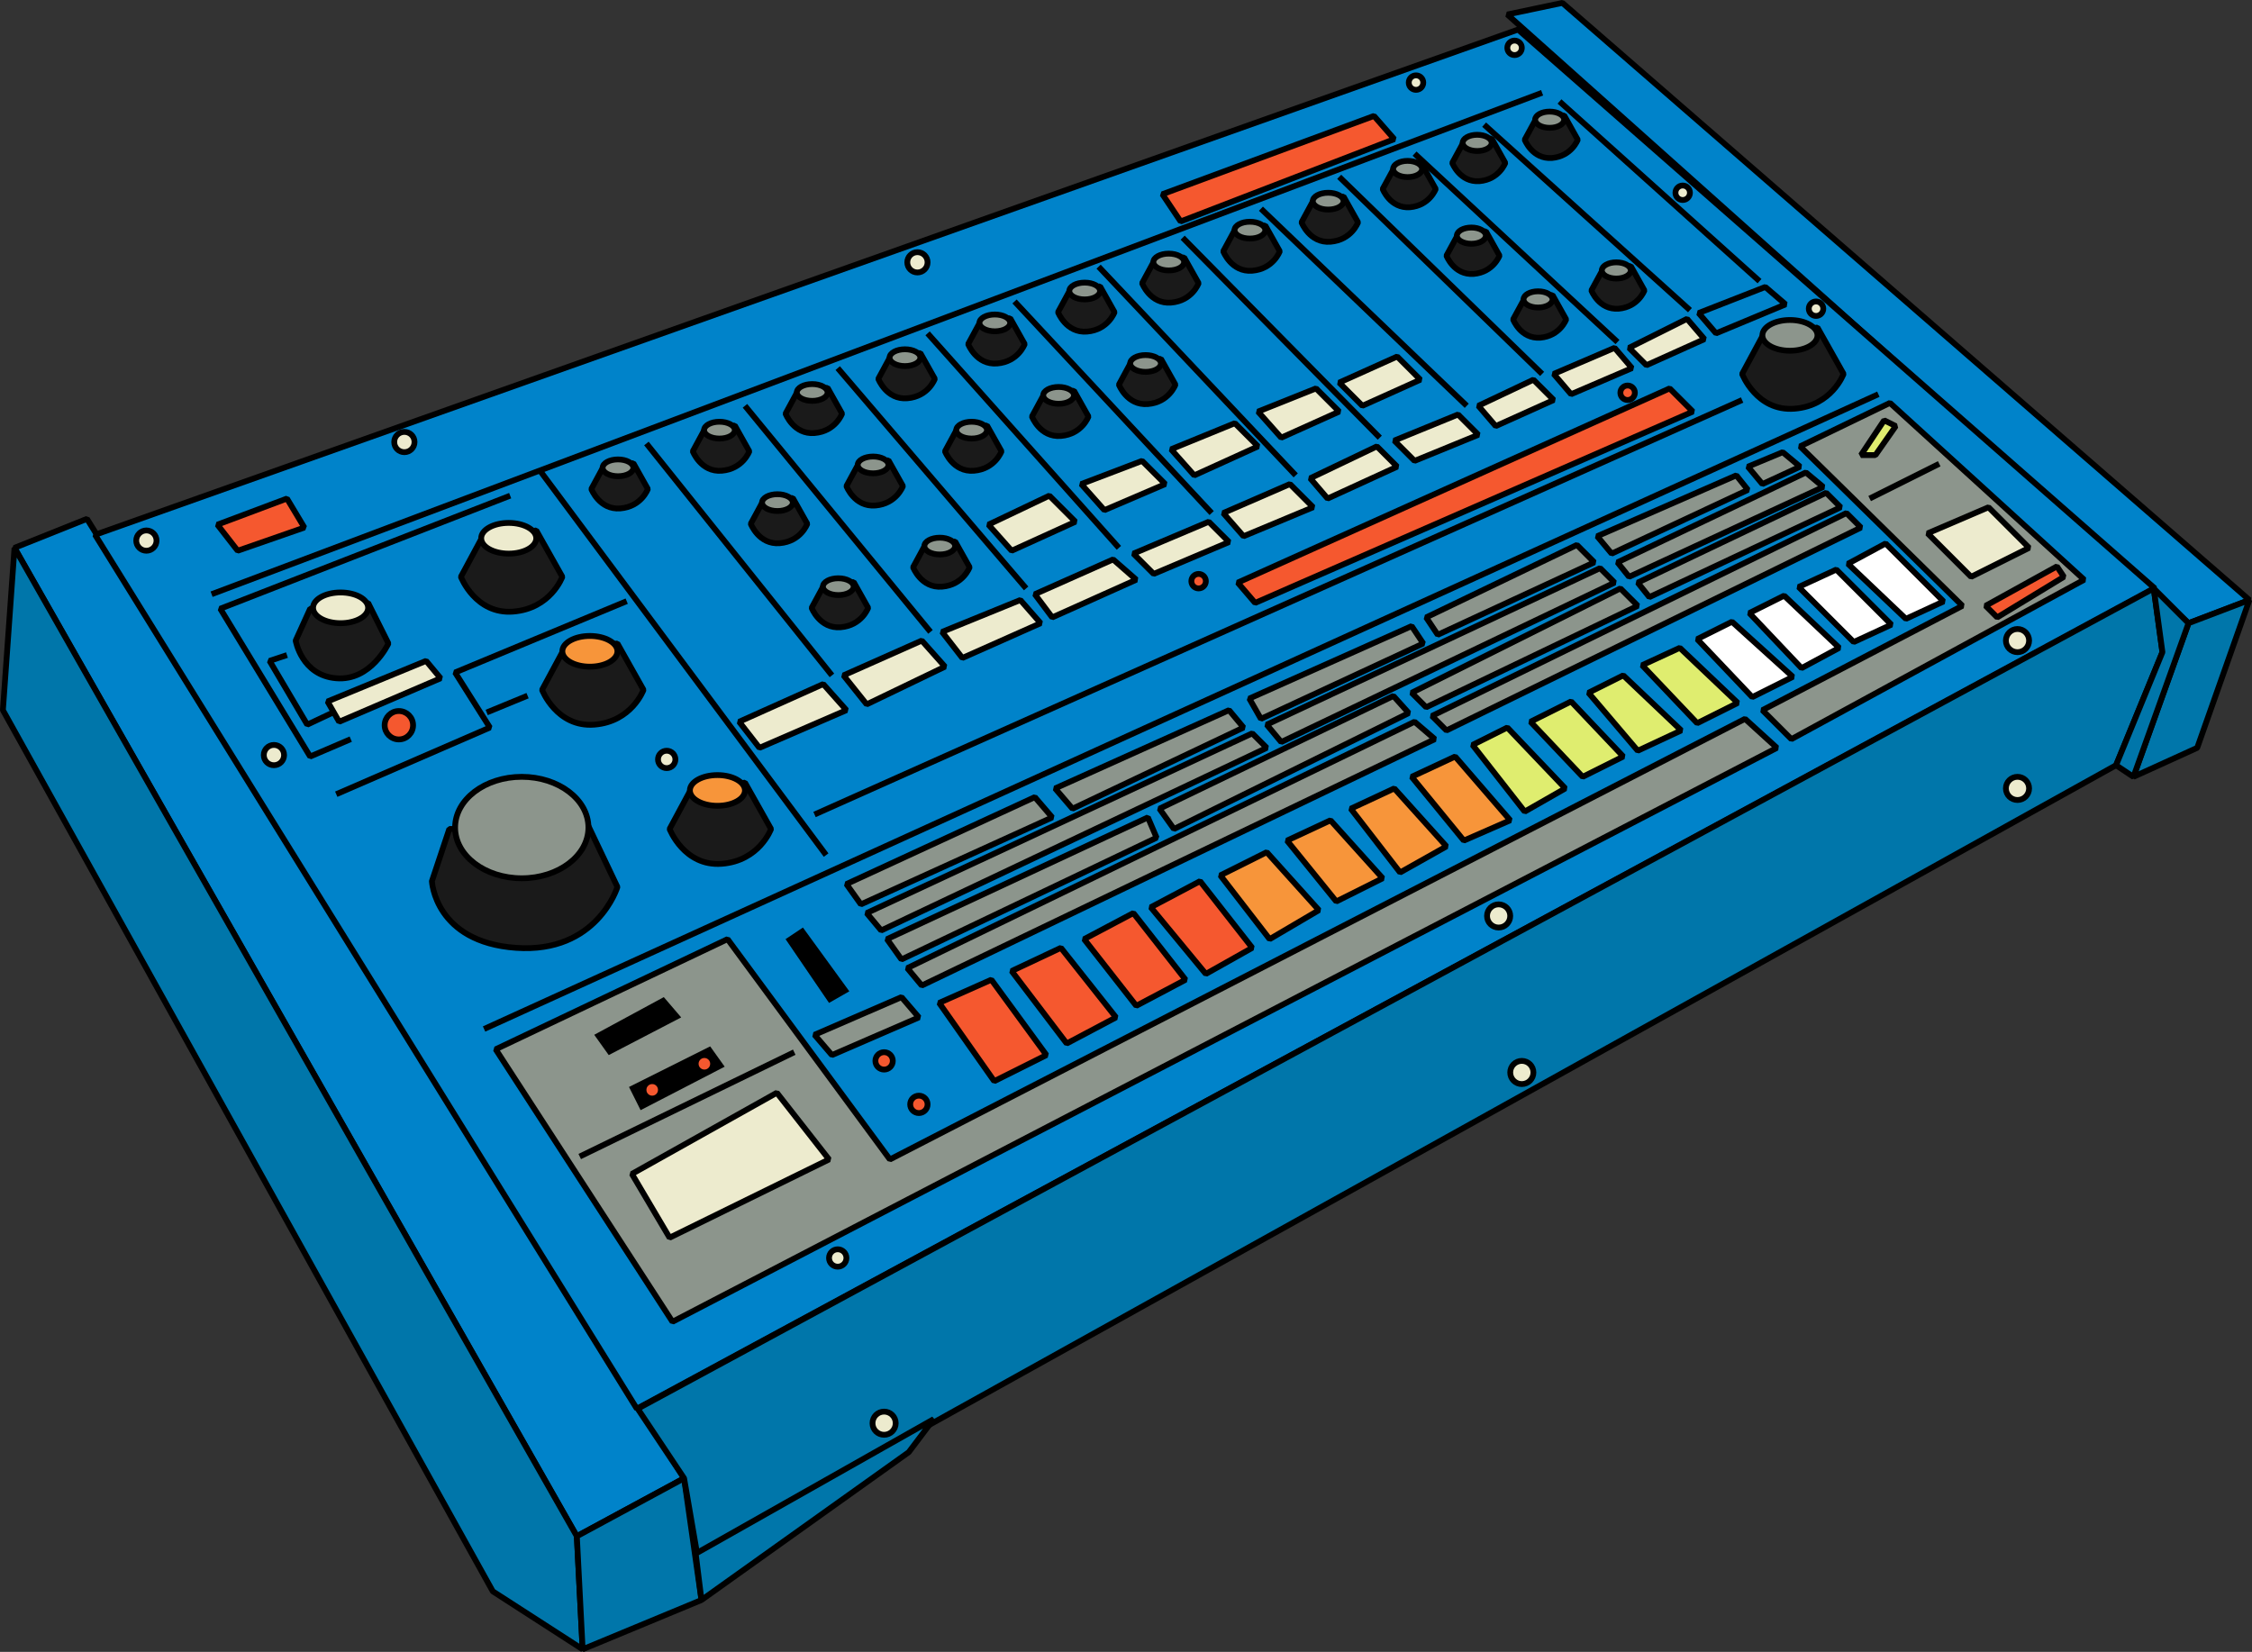 <?xml version="1.0" encoding="utf-8"?>
<!-- Generator: Adobe Illustrator 22.1.0, SVG Export Plug-In . SVG Version: 6.00 Build 0)  -->
<svg version="1.1" id="Layer_2_1_" xmlns="http://www.w3.org/2000/svg" xmlns:xlink="http://www.w3.org/1999/xlink" x="0px" y="0px"
	 viewBox="0 0 776.9 569.9" style="enable-background:new 0 0 776.9 569.9;" xml:space="preserve">
<rect x="0" y="0" width="776.9" height="569.9" fill="#333333" stroke="none"/>
<style type="text/css">
	.st0{fill:#0083CA;stroke:#000000;stroke-width:2;stroke-miterlimit:1;}
	.st1{fill:#0076AA;stroke:#000000;stroke-width:2;stroke-miterlimit:1;}
	.st2{fill:#8C958C;stroke:#000000;stroke-width:2;stroke-miterlimit:1;}
	.st3{fill:#EDEBCE;stroke:#000000;stroke-width:2;stroke-miterlimit:1;}
	.st4{fill:none;stroke:#000000;stroke-width:2;stroke-miterlimit:1;}
	.st5{fill:#F5582F;stroke:#000000;stroke-width:2;stroke-miterlimit:1;}
	.st6{fill:#F7953A;stroke:#000000;stroke-width:2;stroke-miterlimit:1;}
	.st7{fill:#DFED6F;stroke:#000000;stroke-width:2;stroke-miterlimit:1;}
	.st8{fill:#1A1A1A;stroke:#000000;stroke-width:2;stroke-miterlimit:1;}
	.st9{fill:#FFFFFF;stroke:#000000;stroke-width:2;stroke-miterlimit:1;}
</style>
<polygon class="st0" points="5,189 30,179 236,510 199,530 "/>
<polygon class="st0" points="755,215 520,5 539,1 776,207 "/>
<polygon class="st0" points="219.7,486 32.8,184.5 523.7,10.2 743.4,203 "/>
<polygon class="st1" points="5,189 199,530 201,569 170,549 1,245 "/>
<polygon class="st1" points="236,510 242,552 201,569 199,530 "/>
<polygon class="st1" points="743,203 746,225 730,264 240.5,536.1 236,510 220,486 "/>
<polygon class="st1" points="242,552 313.5,501 322.1,489.6 240,536 "/>
<polygon class="st1" points="776,207 755,215 736,268 758,258 "/>
<polygon class="st1" points="743,203 755,215 736,268 730,264 746,225 "/>
<polygon class="st2" points="232,456 613,258 602,248 307,400 251,324 171,362 "/>
<polygon class="st3" points="218,405 231,427 286,400 268,377 "/>
<line class="st4" x1="200" y1="399" x2="274" y2="363"/>
<polygon points="217,375 245,361 250,368 221,383 "/>
<line class="st4" x1="285" y1="295" x2="186" y2="162"/>
<polygon class="st5" points="324,346 343,373 361,364 342,338 "/>
<polygon class="st5" points="349,335 368,360 385,351 366,327 "/>
<polygon class="st5" points="374,324 392,347 409,338 391,315 "/>
<polygon class="st5" points="397,313 416,336 432,327 414,304 "/>
<polygon class="st6" points="421,302 438,324 455,314 437,294 "/>
<polygon class="st6" points="444,290 461,311 477,303 459,283 "/>
<polygon class="st6" points="466,279 481,272 499,292 483,301 "/>
<polygon class="st6" points="487,268 502,261 521,283 505,290 "/>
<polygon class="st7" points="508,257 520,251 540,272 526,280 "/>
<polygon class="st7" points="528,249 542,242 560,261 546,268 "/>
<polygon class="st7" points="548,239 560,233 580,252 565,259 "/>
<polygon points="271,324 286,346 293,342 277,320 "/>
<polygon class="st2" points="281,357 287,364 317,351 311,344 "/>
<line class="st4" x1="287" y1="233" x2="223" y2="153"/>
<line class="st4" x1="321" y1="218" x2="257" y2="140"/>
<line class="st4" x1="354" y1="203" x2="289" y2="127"/>
<line class="st4" x1="386" y1="189" x2="320" y2="115"/>
<line class="st4" x1="418" y1="177" x2="350" y2="104"/>
<line class="st4" x1="447" y1="164" x2="379" y2="92"/>
<line class="st4" x1="476" y1="151" x2="408" y2="82"/>
<line class="st4" x1="506" y1="140" x2="435" y2="72"/>
<line class="st4" x1="532" y1="129" x2="462" y2="61"/>
<line class="st4" x1="558" y1="118" x2="488" y2="53"/>
<line class="st4" x1="583" y1="107" x2="512" y2="43"/>
<line class="st4" x1="607" y1="97" x2="538" y2="35"/>
<line class="st4" x1="73" y1="205" x2="532" y2="32"/>
<polygon class="st5" points="401,67 474,40 481,48 407.3,76.4 "/>
<polygon class="st3" points="341,181 349,190 371,180 362,171 "/>
<polygon class="st3" points="373,167 381,176 402,167 394,159 "/>
<polygon class="st3" points="404,155 412,164 434,154 426,146 "/>
<polygon class="st3" points="434,142 442,151 462,142 454,134 "/>
<polygon class="st3" points="462,132 470,140 490,131 482,123 "/>
<polygon class="st4" points="586,108 592,115 616,105 609,99 "/>
<polygon class="st3" points="562,120 568,126 588,117 582,110 "/>
<line class="st4" x1="167" y1="355" x2="648" y2="136"/>
<polygon class="st2" points="621,154 652,139 719,200 618,255 608,245 677,209 "/>
<polygon class="st3" points="665,184 680,199 700,189 686,175 "/>
<line class="st4" x1="645" y1="172" x2="669" y2="160"/>
<polygon class="st7" points="642,157 650,145 654,147 647,157 "/>
<polygon class="st5" points="685,209 709.6,195.4 712,199 689,213 "/>
<polygon class="st2" points="494,247 499,252 642,182 637,177 "/>
<polygon class="st2" points="487,239 492,244 565,209 559,203 "/>
<polygon class="st2" points="565,201 569,206 635,175 630,170 "/>
<polygon class="st2" points="558,194 562,199 629,168 623,163 "/>
<polygon class="st2" points="603,161 615,156 621,161 608,167 "/>
<polygon class="st2" points="556,191 551,185 599,164 603,169 "/>
<polygon class="st2" points="437,250 552,196 557,201 442,256 "/>
<polygon class="st2" points="400,279 480.7,240.1 486,246 405,286 "/>
<polygon class="st2" points="431,241 487,216 491,222 435,248 "/>
<polygon class="st2" points="492,213 496,219 550,194 544,188 "/>
<polygon class="st2" points="318,340 495,255 488,249 313,334 "/>
<polygon class="st2" points="306,324 311,331 399,289 396,282 "/>
<polygon class="st2" points="299,315 432,253 437,258 304,321 "/>
<polygon class="st2" points="364,272 424,245 429,251 370,279 "/>
<polygon class="st2" points="297,312 363,282 357,275 292,305 "/>
<polygon class="st3" points="255,249 262,258 292,245 284,236 "/>
<polygon class="st3" points="291,233 299,243 326,230 318,221 "/>
<polygon class="st3" points="325,218 332,227 359,215 352,207 "/>
<polygon class="st3" points="357,205 363,213 392,200 384,193 "/>
<polygon class="st3" points="391,191 398,198 424,187 417,180 "/>
<polygon class="st3" points="422,177 429,185 453,175 445,167 "/>
<polygon class="st3" points="452,165 458,172 482,161 475,154 "/>
<polygon class="st3" points="481,152 488,159 510,150 503,143 "/>
<polygon class="st3" points="510,140 516,147 536,138 529,131 "/>
<polygon class="st3" points="536,129 542,136 563,127 557,120 "/>
<line class="st4" x1="281" y1="281" x2="601" y2="138"/>
<polygon class="st5" points="427,201 433,208 584,142 576,134 "/>
<path class="st8" d="M155,286l48-1l10,21c0,0-7,23-35,21s-29-23-29-23L155,286z"/>
<ellipse class="st2" cx="180" cy="285.5" rx="23" ry="17.5"/>
<polygon class="st5" points="75,181 99,172 105,182 82,190 "/>
<path class="st8" d="M107,210l20-2l7,14c0,0-6,13-18,12s-14-13-14-13L107,210z"/>
<path class="st8" d="M166,186l19-3l9,16c0,0-4,11-17,12s-18-12-18-12L166,186z"/>
<ellipse class="st3" cx="117.5" cy="209.7" rx="9.5" ry="5.3"/>
<ellipse class="st3" cx="175.5" cy="185.7" rx="9.5" ry="5.3"/>
<path class="st8" d="M194,225l19-3l9,16c0,0-4,11-17,12s-18-12-18-12L194,225z"/>
<ellipse class="st6" cx="203.5" cy="224.7" rx="9.5" ry="5.3"/>
<path class="st8" d="M207.9,161.5l10.6-1.7l5,8.9c0,0-2.2,6.1-9.5,6.7c-7.2,0.6-10-6.7-10-6.7L207.9,161.5z"/>
<ellipse class="st2" cx="213.2" cy="161.4" rx="5.3" ry="2.9"/>
<path class="st8" d="M242.9,148.5l10.6-1.7l5,8.9c0,0-2.2,6.1-9.5,6.7c-7.2,0.6-10-6.7-10-6.7L242.9,148.5z"/>
<ellipse class="st2" cx="248.2" cy="148.4" rx="5.3" ry="2.9"/>
<path class="st8" d="M274.9,135.5l10.6-1.7l5,8.9c0,0-2.2,6.1-9.5,6.7c-7.2,0.6-10-6.7-10-6.7L274.9,135.5z"/>
<ellipse class="st2" cx="280.2" cy="135.4" rx="5.3" ry="2.9"/>
<path class="st8" d="M306.9,123.5l10.6-1.7l5,8.9c0,0-2.2,6.1-9.5,6.7c-7.2,0.6-10-6.7-10-6.7L306.9,123.5z"/>
<ellipse class="st2" cx="312.2" cy="123.4" rx="5.3" ry="2.9"/>
<path class="st8" d="M262.9,173.5l10.6-1.7l5,8.9c0,0-2.2,6.1-9.5,6.7c-7.2,0.6-10-6.7-10-6.7L262.9,173.5z"/>
<ellipse class="st2" cx="268.2" cy="173.4" rx="5.3" ry="2.9"/>
<path class="st8" d="M283.9,202.5l10.6-1.7l5,8.9c0,0-2.2,6.1-9.5,6.7c-7.2,0.6-10-6.7-10-6.7L283.9,202.5z"/>
<ellipse class="st2" cx="289.2" cy="202.4" rx="5.3" ry="2.9"/>
<path class="st8" d="M318.9,188.5l10.6-1.7l5,8.9c0,0-2.2,6.1-9.5,6.7c-7.2,0.6-10-6.7-10-6.7L318.9,188.5z"/>
<ellipse class="st2" cx="324.2" cy="188.4" rx="5.3" ry="2.9"/>
<path class="st8" d="M295.9,160.5l10.6-1.7l5,8.9c0,0-2.2,6.1-9.5,6.7c-7.2,0.6-10-6.7-10-6.7L295.9,160.5z"/>
<ellipse class="st2" cx="301.2" cy="160.4" rx="5.3" ry="2.9"/>
<path class="st8" d="M329.9,148.5l10.6-1.7l5,8.9c0,0-2.2,6.1-9.5,6.7c-7.2,0.6-10-6.7-10-6.7L329.9,148.5z"/>
<ellipse class="st2" cx="335.2" cy="148.4" rx="5.3" ry="2.9"/>
<path class="st8" d="M359.9,136.5l10.6-1.7l5,8.9c0,0-2.2,6.1-9.5,6.7c-7.2,0.6-10-6.7-10-6.7L359.9,136.5z"/>
<ellipse class="st2" cx="365.2" cy="136.4" rx="5.3" ry="2.9"/>
<path class="st8" d="M337.9,111.5l10.6-1.7l5,8.9c0,0-2.2,6.1-9.5,6.7c-7.2,0.6-10-6.7-10-6.7L337.9,111.5z"/>
<ellipse class="st2" cx="343.2" cy="111.4" rx="5.3" ry="2.9"/>
<path class="st8" d="M368.9,100.5l10.6-1.7l5,8.9c0,0-2.2,6.1-9.5,6.7c-7.2,0.6-10-6.7-10-6.7L368.9,100.5z"/>
<ellipse class="st2" cx="374.2" cy="100.4" rx="5.3" ry="2.9"/>
<path class="st8" d="M397.9,90.5l10.6-1.7l5,8.9c0,0-2.2,6.1-9.5,6.7c-7.2,0.6-10-6.7-10-6.7L397.9,90.5z"/>
<ellipse class="st2" cx="403.2" cy="90.4" rx="5.3" ry="2.9"/>
<path class="st8" d="M389.9,125.5l10.6-1.7l5,8.9c0,0-2.2,6.1-9.5,6.7c-7.2,0.6-10-6.7-10-6.7L389.9,125.5z"/>
<ellipse class="st2" cx="395.2" cy="125.4" rx="5.3" ry="2.9"/>
<path class="st8" d="M425.9,79.5l10.6-1.7l5,8.9c0,0-2.2,6.1-9.5,6.7c-7.2,0.6-10-6.7-10-6.7L425.9,79.5z"/>
<ellipse class="st2" cx="431.2" cy="79.4" rx="5.3" ry="2.9"/>
<path class="st8" d="M452.9,69.5l10.6-1.7l5,8.9c0,0-2.2,6.1-9.5,6.7c-7.2,0.6-10-6.7-10-6.7L452.9,69.5z"/>
<ellipse class="st2" cx="458.2" cy="69.4" rx="5.3" ry="2.9"/>
<path class="st8" d="M480.7,58.4l9.9-1.6l4.7,8.4c0,0-2.1,5.7-8.9,6.3c-6.8,0.5-9.4-6.3-9.4-6.3L480.7,58.4z"/>
<ellipse class="st2" cx="485.6" cy="58.3" rx="5" ry="2.8"/>
<path class="st8" d="M502.7,81.4l9.9-1.6l4.7,8.4c0,0-2.1,5.7-8.9,6.3c-6.8,0.5-9.4-6.3-9.4-6.3L502.7,81.4z"/>
<ellipse class="st2" cx="507.6" cy="81.3" rx="5" ry="2.8"/>
<path class="st8" d="M525.7,103.4l9.9-1.6l4.7,8.4c0,0-2.1,5.7-8.9,6.3c-6.8,0.5-9.4-6.3-9.4-6.3L525.7,103.4z"/>
<ellipse class="st2" cx="530.6" cy="103.3" rx="5" ry="2.8"/>
<path class="st8" d="M504.7,49.4l9.9-1.6l4.7,8.4c0,0-2.1,5.7-8.9,6.3c-6.8,0.5-9.4-6.3-9.4-6.3L504.7,49.4z"/>
<ellipse class="st2" cx="509.6" cy="49.3" rx="5" ry="2.8"/>
<path class="st8" d="M529.7,41.4l9.9-1.6l4.7,8.4c0,0-2.1,5.7-8.9,6.3c-6.8,0.5-9.4-6.3-9.4-6.3L529.7,41.4z"/>
<ellipse class="st2" cx="534.6" cy="41.3" rx="5" ry="2.8"/>
<path class="st8" d="M552.7,93.4l9.9-1.6l4.7,8.4c0,0-2.1,5.7-8.9,6.3c-6.8,0.5-9.4-6.3-9.4-6.3L552.7,93.4z"/>
<ellipse class="st2" cx="557.6" cy="93.3" rx="5" ry="2.8"/>
<path class="st8" d="M238,273l19-3l9,16c0,0-4,11-17,12c-13,1-18-12-18-12L238,273z"/>
<ellipse class="st6" cx="247.5" cy="272.7" rx="9.5" ry="5.3"/>
<path class="st8" d="M608,116l19-3l9,16c0,0-4,11-17,12s-18-12-18-12L608,116z"/>
<ellipse class="st2" cx="617.5" cy="115.7" rx="9.5" ry="5.3"/>
<polyline class="st4" points="216.2,207.4 157,232 169,251 116,274 "/>
<polyline class="st4" points="121,255 107,261 76,210 176,171 "/>
<polygon class="st3" points="113,242 117,249 152,234 147,228 "/>
<polyline class="st4" points="99,226 93,228 106,250 114.9,245.8 "/>
<line class="st4" x1="182" y1="240" x2="167.9" y2="245.8"/>
<polygon points="205,357 210,364 235,351 229,344 "/>
<circle class="st3" cx="50.5" cy="186.5" r="3.5"/>
<circle class="st3" cx="139.5" cy="152.5" r="3.5"/>
<circle class="st3" cx="316.5" cy="90.5" r="3.5"/>
<circle class="st3" cx="488.5" cy="28.5" r="2.5"/>
<circle class="st3" cx="522.5" cy="16.5" r="2.5"/>
<circle class="st3" cx="580.5" cy="66.5" r="2.5"/>
<circle class="st3" cx="626.5" cy="106.5" r="2.5"/>
<circle class="st5" cx="561.5" cy="135.5" r="2.5"/>
<circle class="st3" cx="94.5" cy="260.5" r="3.5"/>
<circle class="st5" cx="413.5" cy="200.5" r="2.5"/>
<circle class="st5" cx="305" cy="366" r="3"/>
<circle class="st5" cx="137.6" cy="250.2" r="4.9"/>
<circle class="st3" cx="230" cy="262" r="3"/>
<circle class="st5" cx="317" cy="381" r="3"/>
<circle class="st5" cx="225" cy="376" r="3"/>
<circle class="st5" cx="243" cy="367" r="3"/>
<circle class="st3" cx="289" cy="434" r="3"/>
<circle class="st3" cx="517" cy="316" r="4"/>
<circle class="st3" cx="696" cy="221" r="4"/>
<circle class="st3" cx="696" cy="272" r="4"/>
<circle class="st3" cx="525" cy="370" r="4"/>
<circle class="st3" cx="305" cy="491" r="4"/>
<polygon class="st7" points="566.5,229.5 579.5,223.5 599.5,242.5 585.5,249.5 "/>
<polygon class="st9" points="585.5,220.5 597.5,214.5 618.5,233.5 604.5,240.5 "/>
<polygon class="st9" points="603.5,211.5 615.5,205.5 634.5,223.5 621.5,230.5 "/>
<polygon class="st9" points="620.5,202.5 633.5,196.5 652.5,215.5 639.5,221.5 "/>
<polygon class="st9" points="637.5,194.5 650.5,187.5 670.5,207.5 657.5,213.5 "/>
</svg>
